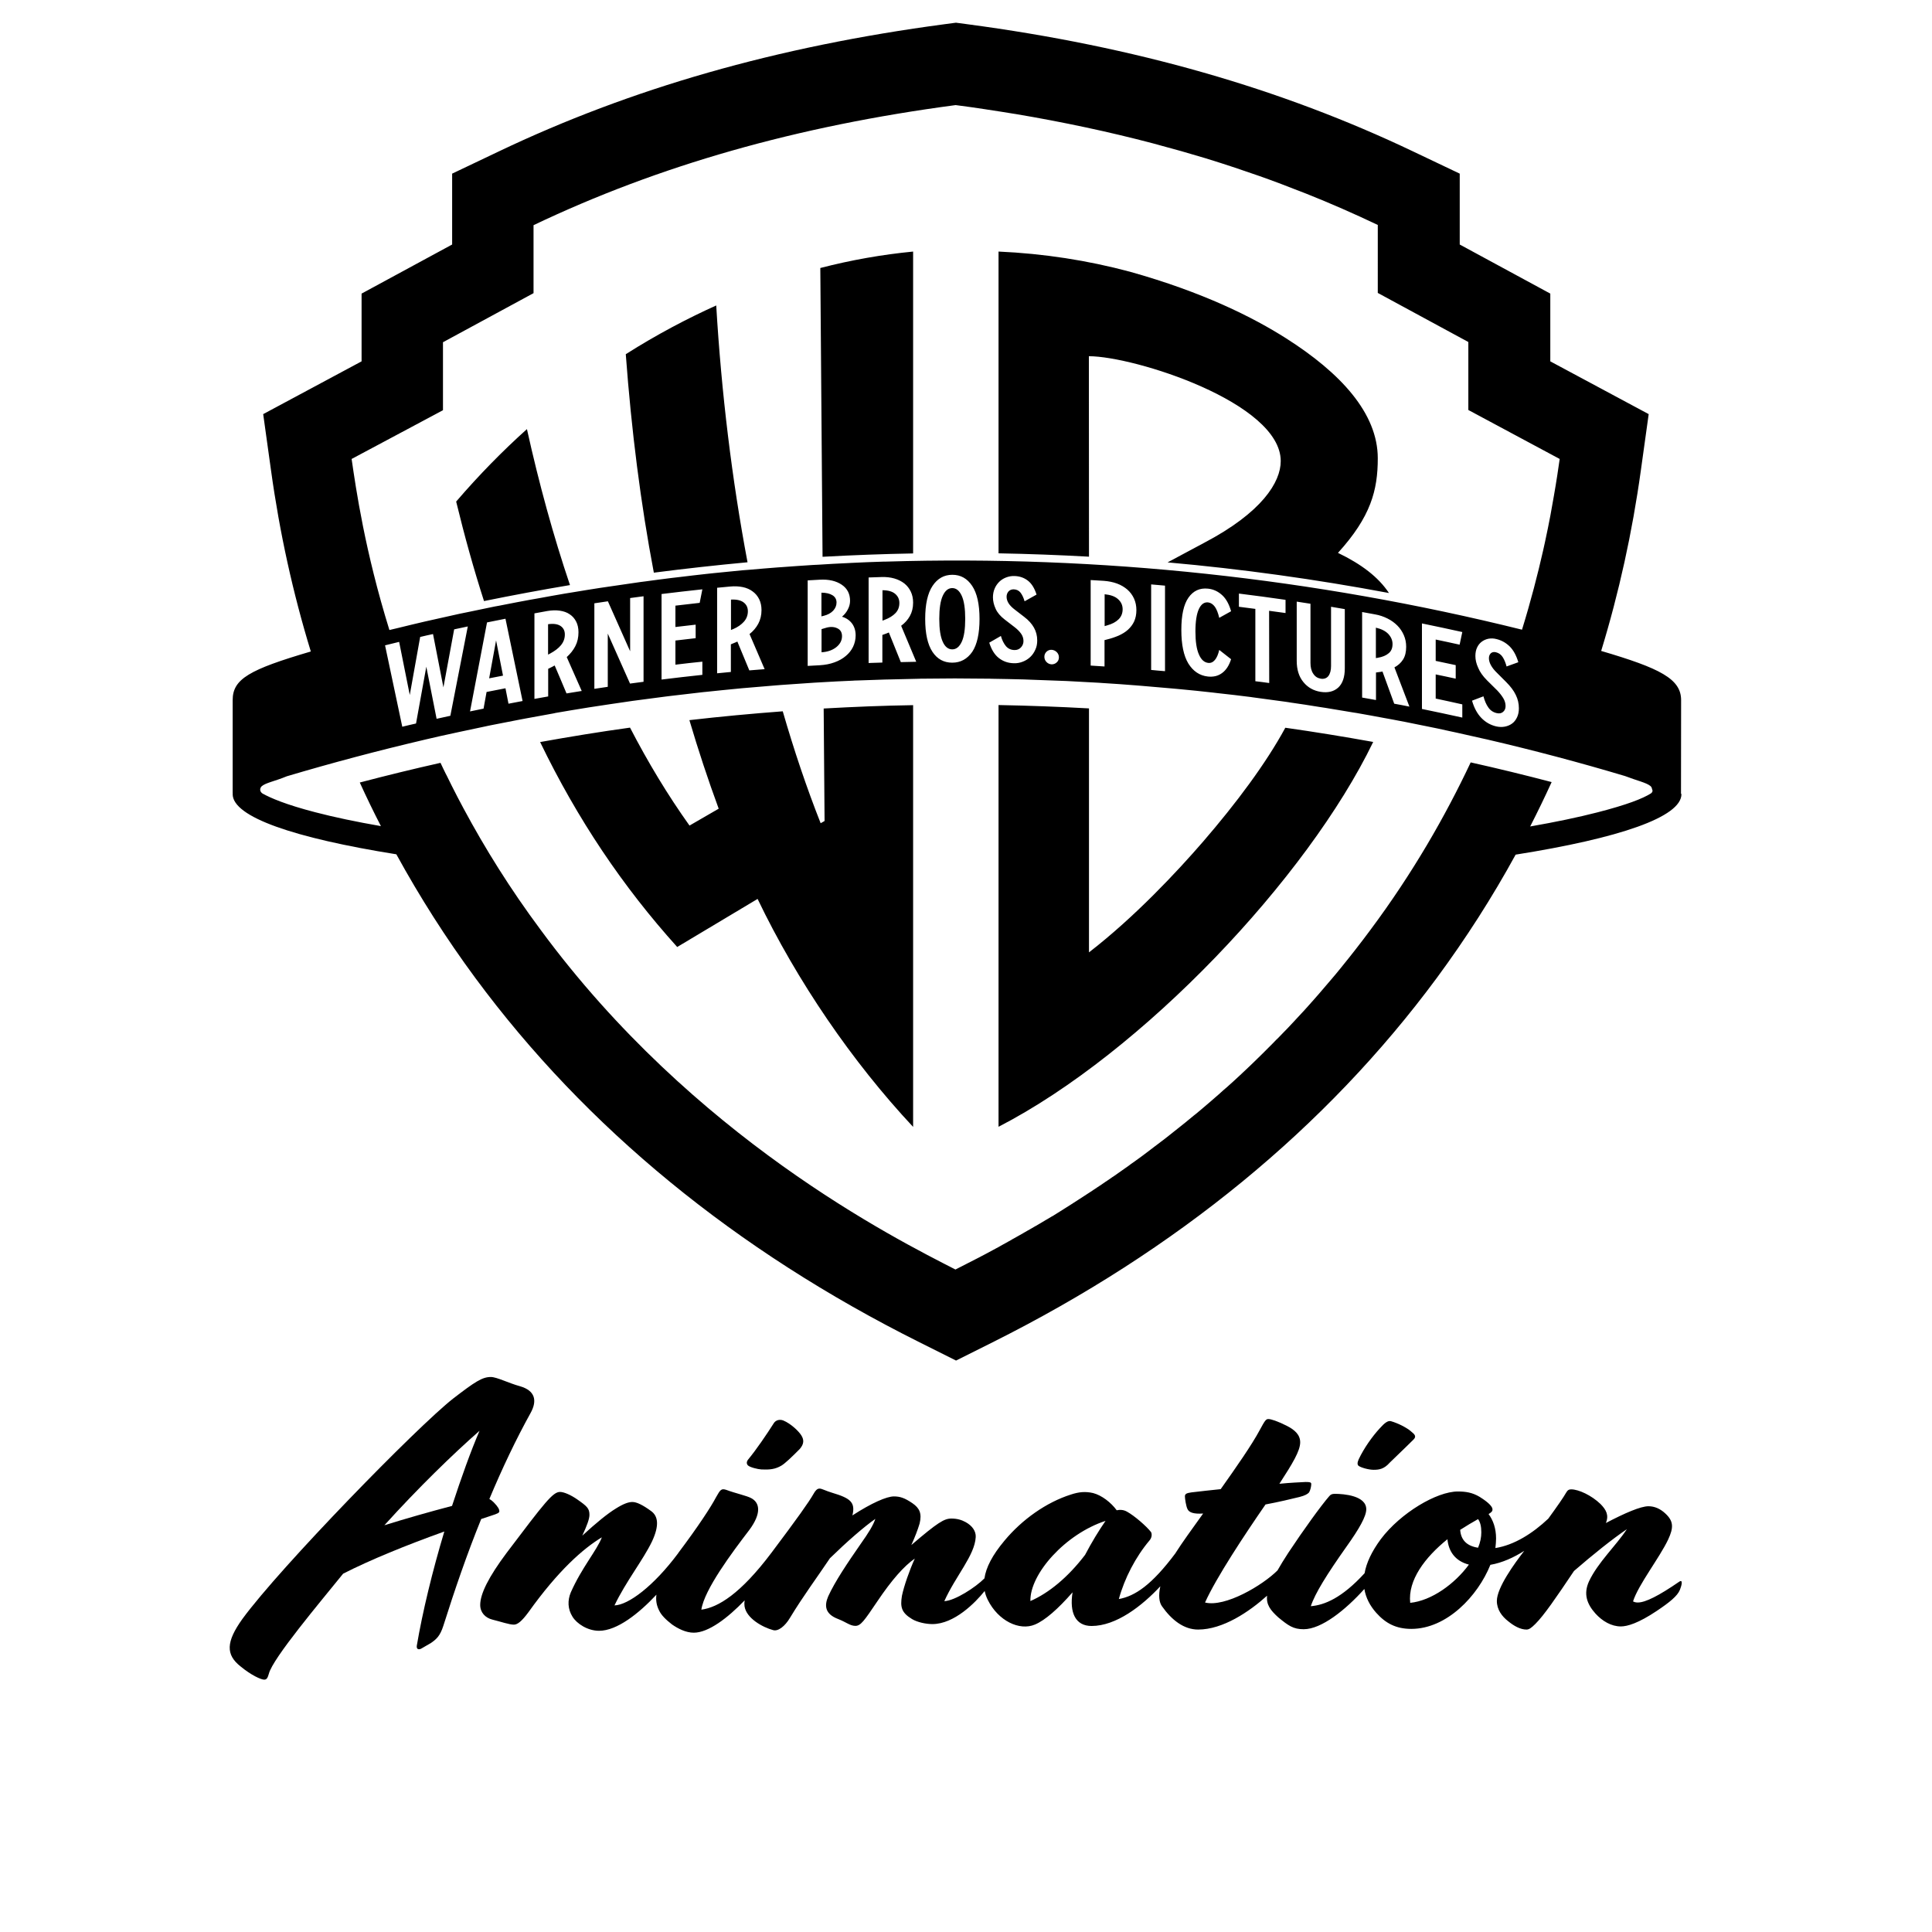 <?xml version="1.0" encoding="UTF-8"?>
<svg xmlns="http://www.w3.org/2000/svg" xmlns:xlink="http://www.w3.org/1999/xlink" version="1.1" id="LOGOs" x="0px" y="0px" viewBox="0 0 1728 1728" style="enable-background:new 0 0 1728 1728;" xml:space="preserve"> <style type="text/css"> .st0{fill:black;} .st1{fill:black;} </style> <g> <g> <path class="st0" d="M438.9,1355.8c7-2.2,7.7-2.9,7.7-4.2c0-1.6-1-3.8-5.1-8c-1.3-1.3-2.6-2.2-3.8-2.9 c11.5-27.5,24-53.7,36.8-76.8c6.4-11.5,3.8-20.2-9.3-24c-10.6-2.9-20.8-8.3-26.2-8.3c-7.7,0-14.1,4.2-33.6,19.2 c-32,25-154.7,150.8-188.6,197.2c-14.7,20.5-15,32-1.6,42.5c9.3,7.7,18.2,11.8,21.1,11.8c2.6,0,3.2-2.2,4.2-5.4 c3.5-13.8,46.2-64.4,66.4-89.4c24.6-12.5,56-25.3,90.5-37.7c-10.6,35.2-19.5,72-24.6,102c-0.6,3.8,2.2,3.8,4.2,2.6 c2.6-1.6,6.7-3.8,8.3-4.8c5.1-3.5,8.3-6.4,11.2-15.4c10.2-32.3,21.4-64.9,33.9-95.6L438.9,1355.8z M404.3,1346.9 c-20.5,5.4-40.9,11.2-60.5,17.3c30.4-33.6,61.4-63.7,85.1-84.5C420.9,1298.3,412.6,1321.6,404.3,1346.9"></path> <path class="st0" d="M1215.2,1311.1c2.2,1.6,9,3.5,13.4,3.5c4.8,0,9.3-0.6,14.4-6.4c3.8-3.8,13.1-12.5,21.4-20.8 c2.6-2.6,1-4.5-2.2-7c-3.5-3.2-11.5-7.4-18.2-9.3c-2.6-0.6-5.4,1.3-10.2,6.7c-6.4,7-13.8,17.3-18.6,27.5 C1213.9,1308.2,1213.9,1310.1,1215.2,1311.1"></path> <path class="st0" d="M690,1388.8c-27.7,36.8-47.7,48.9-62.7,50.9c2.6-17.9,27.5-51.2,42.9-71.3c10.9-14.7,9.6-24.3,1.6-28.5 c-4.2-2.2-13.8-4.2-22.4-7.4c-4.2-1.3-5.1-0.3-9,6.7c-4.5,8.6-16,26.2-33.6,49.6c-0.1,0.2-0.2,0.3-0.3,0.5 c-22,29.5-44.5,46.2-56.9,46.6c10.2-21.4,25.6-40.6,33.6-57.3c6.7-14.4,5.4-22.7-1-27.2c-7.4-5.4-12.8-8-16.6-8 c-3.5,0-8,1.6-14.7,5.8c-7.4,4.5-17.6,12.8-30.1,24.3c4.2-9,6.4-15,6.4-18.6c0-5.8-2.2-7.7-10.9-13.8c-5.4-3.8-11.8-6.7-15.4-6.7 c-6.4,0-13.4,9-47.7,54.4c-16.3,21.8-23.7,36.8-23.7,46.7c0,6.7,4.5,11.5,10.9,13.1c7.7,1.9,15,4.5,19.2,4.5 c3.2,0,7-2.9,13.1-11.2c26.5-37.1,48.9-56.9,65.6-66.9c-4.5,11.8-17.9,26.9-27.8,49.3c-2.9,7-2.9,14.7,1.6,21.8 c3.8,6.1,13.4,12.5,23.7,12.5c16.1,0,35.6-15.5,51.3-32.3c-0.7,5.2,0.2,9.8,2.4,14.1c1.9,4.2,6.1,8.3,11.5,12.5 c5.4,3.8,12.5,7.4,19.5,7.4c13.2,0,30.4-13.2,45.5-28.9c-0.3,1.9-0.3,3.6-0.1,5.2c1.6,10.9,16.3,18.9,25.6,21.4 c4.5,1.3,10.6-3.5,15-10.9c11.8-19.5,24-35.8,35.8-53.4c15.4-15,30.1-27.8,40.6-35.2c-1.9,5.8-6.1,12.5-13.1,22.4 c-11.8,17-23,33.6-29.1,47c-3.5,8.3-2.9,15.7,9,20.2c7.4,2.9,10.6,6.1,15.4,6.1c4.8,0,8-4.8,19.5-21.8 c13.1-19.5,24-31.7,33.6-38.4c-4.8,10.6-9.6,24.3-11.5,33.3c-1.6,9.9-0.6,15,9,20.8c4.8,2.9,12.5,4.5,18.2,4.5 c19.6,0,38.4-19.1,46.8-29.6c0.6,2.8,1.5,5.4,2.8,8c9.3,18.7,28.3,27.9,42.2,22c9-3.8,20.5-13.8,33.6-28.8 c-2.9,18.2,2.6,30.1,17,30.1c22,0,45-17.8,61.5-35.5c-1.8,8.2-1.1,14.3,1.5,17.9c8.6,12.2,19.5,20.8,32.3,20.8 c22.2,0,45.7-15.9,61.7-30.3c-0.9,7.9,2.9,13,10,19.4c9,7.4,13.4,10.6,22.7,10.6c16,0,37.5-17.3,54.3-36c1.3,7.9,5,15,10.6,21.3 c8.3,9.3,17.6,14.4,31.4,14.4c31.7,0,59.5-29.4,70.7-57.3c10.5-1.8,20.9-6.5,30.3-12.5c-8.9,11.5-24.5,33-24.5,44.8 c0,7.7,4.5,13.8,10.2,18.2c5.1,4.2,10.9,7.4,16.3,7.4c2.2,0,4.2-1.3,8-5.1c7.7-7.7,18.2-23,34.5-47.3 c16.6-14.4,34.2-28.5,47.3-37.4c-9.9,15-25.9,29.7-33.9,46.7c-5.1,11.2-1.9,20.2,5.8,28.8c6.1,6.7,14.1,11.5,22.7,11.5 c5.8,0,15.7-2.9,32-13.8c11.5-7.7,18.6-13.4,20.8-18.9c0.6-1.6,1.3-3.5,1.6-5.4c0.3-2.2-0.3-3.2-2.2-1.9 c-18.2,12.5-30.1,18.6-37.1,18.6c-1.6,0-2.9-0.3-4.2-1c4.8-15,23.7-39,31.4-55.3c5.1-10.9,4.8-16.6-2.6-23.4 c-4.5-4.2-9.6-6.4-15-6.4c-7,0-21.1,6.1-38.1,15c2.9-7,0.3-11.8-4.8-17c-8-7.7-19.5-13.1-26.2-13.1c-1.9,0-3.2,0.6-4.5,2.9 c-2.3,4.1-8,12.3-16,23.3c-14,13.2-30.4,23.6-47.3,26.3c0.3-2.9,0.6-5.8,0.6-8.6c0-9-2.6-16.3-6.7-21.8c3.2-1.9,3.5-2.9,3.5-4.2 c0-1.9-2.2-5.4-11.5-11.2c-6.4-3.8-12.2-4.8-19.5-4.8c-18.9,0-51.2,19.2-68.8,42.5c-8.3,11.2-13,21.4-14.6,30.6 c-20.3,22.2-35.9,28.5-48.1,29.5c3.8-11.5,14.4-28.5,32-53.4c11.2-15.7,17.6-26.9,17.6-33.3c0-12.2-20.1-13.8-28.1-13.8 c-2.6,0-3.8,0.6-5.1,2.2c-7,8-23,30.1-36.5,50.5c-3.9,6-7.1,11.2-9.7,15.8c-13.3,13.3-46.8,33.2-64.8,28.7 c9.9-22.1,35.5-60.8,54.1-87.7c11.8-2.2,22.7-4.8,30.4-6.7c5.1-1.3,7-2.6,8.3-3.8c1.6-2.2,2.2-6.1,2.2-7.7s-1-1.9-5.1-1.9 c-5.4,0.3-13.4,0.6-23.4,1.6c11.8-18.2,18.6-29.4,18.6-37.1c0-6.7-4.8-11.2-12.5-15s-13.4-5.8-16-5.8c-2.2,0-3.2,1.6-7.7,9.9 c-7,13.1-20.8,32.9-34.9,52.8c-9.3,1-18.2,1.9-26.2,2.9c-4.2,0.6-5.8,1.3-5.8,3.5s1,8.6,2.2,11.2c1.3,3.2,5.4,4.8,14.1,4.2 c-9.9,13.8-18.9,26.2-24.6,35.2v0.1c-21.4,28.7-36.4,38.6-50.8,41.2c5.1-18.6,15-37.7,27.5-52.5c2.2-2.6,2.2-5.8,1.3-7.4 c-4.2-5.4-15-14.7-21.4-18.2c-3.2-1.9-6.7-1.9-9.3-1.3c-5.1-7-13.4-13.4-21.1-15.4c-7-1.6-12.8-1-19.8,1.3 c-22.1,7-43.8,22.4-59.5,41.3c-10.9,13-16.5,24-17.9,33.7c-7.9,8-26.4,20-35.9,20.4c10.2-22.7,27.2-40.9,28.1-57.3 c0.3-5.4-3.2-10.2-9-13.4c-3.5-1.9-7.4-3.2-12.8-3.2c-6.4,0-12.2,3.5-35.8,23.7c3.2-7,5.8-13.8,7.4-19.2c2.2-9,0-13.8-6.4-18.2 c-7-4.8-11.2-6.1-16.6-6.1c-6.4,0-19.8,5.8-37.1,17c2.9-11.8-1.9-15.4-17.9-20.2c-6.4-1.9-9.3-3.8-11.5-3.8s-3.8,1.9-5.4,4.8 C723.5,1343.4,713.3,1357.8,690,1388.8 M970.5,1390.7c-15.4,20.2-32.6,34.2-48.9,41.3c-0.6-24.3,31.4-60.1,67.2-71.7 C983,1368.6,976.2,1379.8,970.5,1390.7 M1261.3,1433.6c-2.2-20.2,13.1-40.6,33.3-56.9c1,10.6,6.7,19.5,19.2,22.7 C1301.2,1416.6,1280.4,1431.7,1261.3,1433.6 M1322,1384.3c-10.6-1.6-15.4-7.4-16-16c5.4-3.5,10.9-6.7,16-9.6 c1.9,2.6,2.9,6.4,2.9,11.8C1324.9,1375,1324,1379.5,1322,1384.3"></path> <path class="st0" d="M716.7,1283.8c-2.1-3.5-9.3-10.5-16.1-13.3c-3.3-1.3-6.8-0.3-8.5,2.4c-6.2,9.8-15.9,24-22.7,32.2 c-1.9,2.2-1.8,4.2-0.4,5.6c1.8,1.7,8.7,3.4,12.1,3.6c7.2,0.3,12.2-0.1,17.9-3.5c3-1.8,8.8-7.2,16.3-14.8 C719.1,1291.6,719.3,1287.9,716.7,1283.8"></path> </g> <g> <path class="st1" d="M1503.5,709.6C1503.6,709.6,1503.6,709.6,1503.5,709.6l0.1-83.4c0-19-18.8-28.5-71.5-44 c15.9-52,27.8-105.9,35.5-161.5l7-50.3l-88-47.2v-60.6l-81-43.9v-63.4l-41.6-19.8c-118.1-56.3-248.6-93.9-399.2-113.9l-9.8-1.3 l-9.8,1.3C694.6,41.6,564,79.2,446,135.5l-41.6,19.8v63.4l-81,43.9v60.6l-88,47.2l7,50.3c7.7,55.8,19.6,109.8,35.6,162 c-55.1,16.2-69.9,24.6-69.9,43.5c0,27.8,0,55.6,0,83.4c0,0,0,0,0.1,0c0,0.2-0.1,0.5-0.1,0.7c0,20.4,54.9,39.2,146.4,53.8 c21,38.3,44.5,75.2,70.7,110.7c99,134,232.7,243.6,397.3,325.8l32.6,16.3l32.6-16.3c164.6-82.3,298.3-191.9,397.3-325.8 c26.1-35.4,49.7-72.2,70.6-110.4c92.7-14.7,148.3-33.6,148.3-54.1C1503.6,710.1,1503.5,709.9,1503.5,709.6 M396.2,366.9v-60.8 l81-43.9v-60.8C589.2,148,712.7,112.8,854.7,94l0,0c0.3,0,0.6,0.1,0.8,0.1c8.6,1.1,17.1,2.3,25.6,3.6c0.8,0.1,1.7,0.3,2.5,0.4 c7.9,1.2,15.7,2.4,23.5,3.7c0.3,0,0.5,0.1,0.8,0.1c42.7,7.2,83.7,15.9,123.2,26.3c2.3,0.6,4.6,1.3,6.9,1.9 c5.6,1.5,11.2,3,16.8,4.6c0.6,0.2,1.2,0.4,1.8,0.5c7.2,2.1,14.4,4.2,21.5,6.3c1.7,0.5,3.4,1.1,5.1,1.6c6,1.9,11.9,3.7,17.8,5.7 c1.9,0.6,3.8,1.3,5.7,1.9c13.2,4.4,26.4,9,39.3,13.9c3.7,1.4,7.4,2.9,11.1,4.3c3.6,1.4,7.3,2.8,10.9,4.2 c21.9,8.7,43.3,18.1,64.3,28.1V262l81,43.9v60.8l81.7,43.8c-1.2,8.4-2.8,19.5-5.2,33.1c-0.9,5.4-2,11.2-3.1,17.4 c-1.4,7.4-3,15.2-4.8,23.6c-0.5,2.5-1.1,5.1-1.7,7.7c-4.8,21.2-10.9,45-18.9,70.9c-186.5-46.3-377.8-66.7-568.5-60.9 c-0.6,0-1.2,0-1.8,0c-10.1,0.3-20.2,0.7-30.2,1.2c-0.5,0-1.1,0-1.6,0.1c-9.2,0.4-18.3,0.9-27.5,1.5c-1.4,0.1-2.9,0.1-4.3,0.2 c-9.1,0.6-18.3,1.2-27.4,1.9c-1.5,0.1-2.9,0.2-4.4,0.3c-8.4,0.6-16.9,1.4-25.3,2.1c-2.2,0.2-4.3,0.3-6.5,0.5 c-8.4,0.8-16.8,1.6-25.2,2.5c-2.2,0.2-4.4,0.4-6.6,0.7c-7.7,0.8-15.5,1.8-23.2,2.7c-2.9,0.3-5.7,0.6-8.6,1c-7.6,0.9-15.2,2-22.9,3 c-2.9,0.4-5.9,0.7-8.8,1.2c-7.1,1-14.2,2.1-21.3,3.1c-3.4,0.5-6.9,1-10.3,1.5c-8.1,1.2-16.1,2.6-24.2,3.9 c-2.5,0.4-4.9,0.8-7.4,1.2c-7.8,1.3-15.7,2.8-23.5,4.2c-2.7,0.5-5.3,0.9-8,1.4c-7.7,1.4-15.3,2.9-23,4.4c-2.8,0.6-5.7,1.1-8.5,1.6 c-7.2,1.5-14.4,3-21.6,4.5c-3.3,0.7-6.5,1.3-9.8,2c-7.9,1.7-15.8,3.5-23.7,5.3c-2.5,0.6-5.1,1.1-7.6,1.7 c-7.8,1.8-15.5,3.7-23.3,5.6c-2.7,0.7-5.4,1.3-8,1.9c-21.9-70.5-29.9-126.2-33.8-153L396.2,366.9z M1476.5,709.7 c-7.4,4.6-21,10-47.8,16.9c-17.1,4.4-37.2,8.6-60.1,12.6c6.7-13.1,13.1-26.3,19.2-39.7c-24-6.3-48.2-12.2-72.4-17.6 c-22.7,48.2-51.9,99.1-89.6,149.7c-4.3,5.8-8.6,11.5-13,17.1c-0.5,0.6-0.9,1.2-1.4,1.8c-1.7,2.2-3.4,4.4-5.2,6.6 c-0.6,0.7-1.1,1.4-1.7,2.1c-1.6,2.1-3.3,4.1-4.9,6.1c-3.3,4.1-6.6,8.1-10,12c-3.4,4-6.7,7.9-10.1,11.8c-0.7,0.8-1.5,1.7-2.2,2.5 c-1.5,1.7-3,3.5-4.6,5.2c-0.5,0.5-0.9,1-1.4,1.6c-1.8,2-3.6,4-5.4,6c-0.5,0.5-1,1.1-1.5,1.6c-1.8,2-3.6,3.9-5.4,5.8 c-0.3,0.3-0.6,0.6-0.8,0.9c-2,2.1-4,4.3-6,6.4c-1.2,1.2-2.4,2.5-3.6,3.7c-1.1,1.1-2.2,2.3-3.3,3.4c-1.2,1.3-2.4,2.5-3.7,3.7 c-1.1,1.1-2.2,2.2-3.2,3.3c-1.2,1.2-2.3,2.3-3.5,3.5c-1.1,1.1-2.3,2.3-3.4,3.4c-0.8,0.8-1.6,1.6-2.4,2.4c-1.5,1.5-3,3-4.5,4.4 c-0.2,0.2-0.3,0.3-0.5,0.5c-2.1,2.1-4.3,4.1-6.4,6.2c-0.5,0.5-1.1,1-1.6,1.5c-1.8,1.7-3.6,3.4-5.3,5c-0.1,0.1-0.2,0.2-0.3,0.3 c-2.2,2-4.4,4.1-6.6,6.1c-0.4,0.4-0.8,0.7-1.2,1.1c-1.9,1.7-3.8,3.4-5.7,5.1c-0.9,0.8-1.8,1.6-2.8,2.4c-1.4,1.2-2.8,2.5-4.1,3.7 c-1,0.9-2,1.7-3,2.6c-1.3,1.1-2.6,2.3-3.9,3.4c-0.7,0.6-1.4,1.2-2.1,1.8c-1.6,1.4-3.2,2.7-4.7,4c-0.7,0.6-1.4,1.2-2.1,1.8 c-1.6,1.3-3.2,2.7-4.8,4c-0.6,0.5-1.2,1-1.8,1.4c-1.7,1.4-3.4,2.8-5.1,4.2c-0.8,0.6-1.5,1.2-2.3,1.9c-1.5,1.2-3,2.4-4.5,3.6 c-0.8,0.6-1.6,1.3-2.4,1.9c-1.5,1.2-2.9,2.3-4.4,3.5c-1.3,1-2.6,2.1-3.9,3.1c-0.9,0.7-1.9,1.5-2.8,2.2c-1.2,1-2.5,1.9-3.7,2.8 c-1,0.8-2,1.6-3,2.3c-0.9,0.7-1.9,1.4-2.8,2.1c-1.3,1-2.6,1.9-3.8,2.9c-0.7,0.5-1.4,1-2.1,1.6c-1.5,1.1-3,2.3-4.5,3.4 c-0.6,0.5-1.2,0.9-1.9,1.4c-1.6,1.1-3.1,2.3-4.7,3.4c-1,0.8-2.1,1.5-3.1,2.2c-1.1,0.8-2.3,1.6-3.4,2.5c-0.9,0.7-1.8,1.3-2.7,1.9 c-1.2,0.9-2.5,1.8-3.7,2.6c-0.9,0.6-1.8,1.2-2.7,1.9c-1.2,0.9-2.5,1.7-3.7,2.6c-0.5,0.3-0.9,0.6-1.4,0.9c-1.6,1.1-3.3,2.3-4.9,3.4 c-0.5,0.3-0.9,0.6-1.4,0.9c-1.6,1.1-3.2,2.2-4.8,3.3c-0.8,0.5-1.5,1-2.3,1.5c-1.3,0.9-2.6,1.7-3.9,2.6c-0.9,0.6-1.8,1.2-2.7,1.8 c-1.1,0.7-2.3,1.5-3.4,2.2c-0.8,0.5-1.5,1-2.3,1.5c-1.2,0.8-2.5,1.6-3.7,2.4c-0.5,0.3-0.9,0.6-1.4,0.9c-1.5,1-3,1.9-4.5,2.9 c-0.7,0.4-1.3,0.8-2,1.3c-1.3,0.8-2.5,1.6-3.8,2.4c-1,0.6-2,1.3-3,1.9c-0.9,0.6-1.8,1.1-2.7,1.7c-0.8,0.5-1.6,1-2.4,1.5 c-1.1,0.7-2.1,1.3-3.2,2c-0.6,0.4-1.2,0.8-1.9,1.1c-1.2,0.7-2.5,1.5-3.7,2.2c-0.5,0.3-0.9,0.6-1.4,0.8c-1.3,0.8-2.7,1.6-4,2.4 c-0.7,0.4-1.5,0.9-2.2,1.3c-1,0.6-2.1,1.2-3.1,1.8c-0.5,0.3-1,0.6-1.6,0.9c-1.2,0.7-2.4,1.4-3.6,2.1c-0.6,0.3-1.2,0.7-1.8,1 c-1.1,0.6-2.2,1.3-3.3,1.9c-0.4,0.2-0.8,0.5-1.2,0.7c-1.3,0.7-2.5,1.4-3.7,2.1c-0.3,0.2-0.6,0.3-0.9,0.5c-1.3,0.7-2.6,1.5-3.9,2.2 c-0.6,0.3-1.2,0.6-1.7,1c-1,0.5-2,1.1-2.9,1.6c-0.7,0.4-1.4,0.8-2.1,1.2c-0.8,0.4-1.6,0.9-2.4,1.3c-0.8,0.4-1.5,0.8-2.3,1.3 c-0.7,0.4-1.4,0.8-2.1,1.2c-0.6,0.3-1.1,0.6-1.7,0.9c-0.9,0.5-1.8,1-2.6,1.4c-2.3,1.2-4.6,2.4-6.7,3.6c-0.4,0.2-0.9,0.5-1.3,0.7 c-1,0.5-1.9,1-2.9,1.5c-0.3,0.2-0.6,0.3-0.9,0.5c-1.1,0.6-2.2,1.1-3.3,1.7c-0.1,0.1-0.3,0.1-0.4,0.2c-3.1,1.6-6,3.1-8.8,4.5 c-3.4,1.8-6.6,3.4-9.4,4.8c-0.1,0.1-0.2,0.1-0.3,0.2c-54.3-27.8-234.2-117.9-371.1-303.9c-27.1-36.4-49.8-72.9-68.9-108.5l0,0 c-1.8-3.4-3.6-6.8-5.4-10.2c0-0.1-0.1-0.1-0.1-0.2c-1.7-3.2-3.3-6.4-4.9-9.6c-0.1-0.3-0.3-0.5-0.4-0.8c-1.5-2.9-2.9-5.8-4.3-8.7 c-0.3-0.5-0.5-1-0.8-1.5c-1.6-3.3-3.2-6.5-4.7-9.8c-24.1,5.4-48.2,11.3-72.2,17.6c6,13.2,12.3,26.2,18.9,39 c-22.3-3.9-41.9-8-58.7-12.4c-26.3-6.8-40.1-12.8-47.1-16.7c-0.9-0.5-1.9-1.7-2.1-2.7c-0.3-1.4,0.2-2.8,1.2-3.8 c3.6-3.2,11.5-4.4,22.6-9c40.4-12,81.1-22.8,122-32.4l0,0c0.8-0.2,1.7-0.4,2.5-0.6c8.5-2,16.9-3.9,25.4-5.7c1.5-0.3,3.1-0.7,4.6-1 c7.7-1.7,15.4-3.3,23.1-4.9c1.1-0.2,2.1-0.5,3.2-0.7h0.1c0.5-0.1,1-0.2,1.4-0.3c8.5-1.7,17.1-3.4,25.6-5c1.9-0.4,3.9-0.7,5.8-1.1 c8.2-1.5,16.5-3,24.7-4.5c0.5-0.1,1-0.2,1.4-0.3l0,0c0.1,0,0.2,0,0.3-0.1c10-1.7,20-3.4,30.1-5c1.5-0.2,3.1-0.5,4.6-0.7 c9.6-1.5,19.3-2.9,28.9-4.3c1.8-0.3,3.6-0.5,5.4-0.8c9.6-1.3,19.3-2.6,28.9-3.8c1.6-0.2,3.2-0.4,4.8-0.6c10-1.2,20-2.4,30-3.5 c0.7-0.1,1.5-0.1,2.2-0.2c9.9-1.1,19.8-2,29.7-3c1.1-0.1,2.1-0.2,3.2-0.3c9.9-0.9,19.8-1.7,29.7-2.5c1.7-0.1,3.4-0.3,5.1-0.4 c9.7-0.7,19.4-1.4,29-2c1.8-0.1,3.6-0.2,5.3-0.3c9.8-0.6,19.6-1.1,29.4-1.5c0.5,0,0.9,0,1.4-0.1c0.1,0,0.1,0,0.2,0 c1.1,0,2.2-0.1,3.3-0.1c7.8-0.3,15.5-0.6,23.3-0.8c1.5,0,3.1-0.1,4.7-0.1c8.6-0.2,17.3-0.4,25.9-0.6c0.8,0,1.6,0,2.4-0.1 c0.1,0,0.3,0,0.4,0c1.1,0,2.2,0,3.3,0c8.5-0.1,16.9-0.2,25.4-0.2c0.4,0,0.9,0,1.3,0c8.8,0,17.5,0.1,26.3,0.2c1.1,0,2.2,0,3.2,0 c0.1,0,0.2,0,0.3,0c0.8,0,1.7,0,2.5,0.1c9.7,0.1,19.4,0.4,29,0.6c1.7,0,3.4,0.1,5.1,0.2c9.9,0.3,19.9,0.7,29.8,1.1 c1,0,1.9,0.1,2.9,0.1c9.9,0.5,19.7,1,29.6,1.6c0.9,0.1,1.8,0.1,2.7,0.2c9.9,0.6,19.9,1.3,29.8,2.1c1.7,0.1,3.3,0.3,5,0.4 c9.7,0.8,19.3,1.6,29,2.5c1.8,0.2,3.6,0.3,5.4,0.5c9.7,0.9,19.5,1.9,29.2,3c1.4,0.2,2.8,0.3,4.2,0.5c10.2,1.1,20.4,2.3,30.6,3.6 c0.2,0,0.3,0,0.5,0.1c10.1,1.3,20.2,2.7,30.3,4.1c0.9,0.1,1.8,0.2,2.7,0.4c0.2,0,0.3,0.1,0.5,0.1c0.4,0.1,0.9,0.1,1.3,0.2 c8.5,1.2,17,2.5,25.5,3.9c2,0.3,3.9,0.6,5.9,0.9c8.2,1.3,16.5,2.7,24.7,4.1c0.4,0.1,0.9,0.1,1.3,0.2c0.2,0,0.4,0.1,0.7,0.1h0.1 c8.7,1.5,17.3,3.1,25.9,4.7c2,0.4,4.1,0.8,6.1,1.1c8.5,1.6,16.9,3.2,25.4,5c0.3,0.1,0.7,0.1,1,0.2c0.2,0,0.4,0.1,0.5,0.1 c1,0.2,2,0.4,3,0.6c7.6,1.5,15.2,3.1,22.7,4.8c1.9,0.4,3.7,0.8,5.6,1.2c8.3,1.8,16.6,3.7,24.9,5.6c0.8,0.2,1.6,0.3,2.3,0.5l0,0 l0,0c41.3,9.6,82.5,20.5,123.3,32.7c10.7,4.1,19,5.9,22.6,8.8c0.9,0.7,1.5,1.7,1.6,2.9C1478.6,707.6,1477.7,708.9,1476.5,709.7 M432.9,537.6c-9.1-28.3-17.4-58-24.9-89c20.7-24.1,41.9-45.6,63.3-64.8c10.9,49.2,23.7,95.7,38.5,139.5 C484.1,527.6,458.5,532.4,432.9,537.6 M735.7,498l-2-258.3c27.9-7.2,55.3-12,83-14.7v270C789.7,495.5,762.7,496.5,735.7,498 M584.8,512.2c-11.8-62-20-126.7-25.1-195.4c27.9-17.7,55.2-32,80.9-43.6c4.6,77.8,14,155.5,28,229.7 C640.6,505.5,612.7,508.6,584.8,512.2 M974,497.9c-26.9-1.5-53.9-2.5-80.9-3V225c40.4,1.8,79.7,7.9,117.4,18 c65.5,18.3,110.4,40.9,139.8,59.6c48.6,30.9,82,66.9,82,107.3c0,28.6-6.2,52.2-35.6,84.6c21,10.1,36.2,21.7,45.6,35.9 c-65.6-12.3-131.7-21.5-198-27.4l32.7-17.5c51.8-27.2,68.5-54.3,68.5-73.1c0-52.3-131.1-93.8-171.6-93.8L974,497.9L974,497.9z M736.7,633.7c26.7-1.5,53.3-2.6,80-3v377.2c-54.3-58-103.9-130.5-139.1-203.9l-71.9,43c-48.6-53.9-89.2-114.2-122.6-183.3 c26.7-4.8,53.5-9.2,80.4-12.9c16,30.9,33.6,60.1,53.2,87.6l26.1-15.1c-9.6-26.1-18.3-52.5-26.2-79.2c27.8-3.2,55.7-5.8,83.5-7.9 c10.1,34.9,21.4,68.5,33.9,100.1l3.5-2L736.7,633.7z M1149.6,650.9c26.2,3.7,52.4,8,78.6,12.7 c-58.7,121.5-206.4,277.9-335.1,344.2V630.6c27,0.5,53.9,1.5,80.9,3v218.2c41-31.7,79-72.4,102.1-99.1 C1105.8,718.3,1132.3,682.8,1149.6,650.9 M359.8,650c-5.1-24.3-10.3-48.5-15.4-72.8c4.2-1,8.4-2.1,12.6-3.1 c3.2,15.8,6.3,31.6,9.5,47.5c3.1-17.3,6.2-34.6,9.3-51.9c3.8-0.9,7.6-1.8,11.5-2.6c3.1,15.9,6.2,31.8,9.3,47.7 c3.2-17.3,6.4-34.6,9.6-51.9c4.1-0.9,8.2-1.8,12.2-2.6c-5.2,26.6-10.4,53.2-15.6,79.9c-4.1,0.9-8.2,1.8-12.3,2.7 c-3.1-15.5-6.1-31.1-9.2-46.6c-3.1,16.9-6.1,33.8-9.2,50.8C368,648,363.9,649,359.8,650 M435.6,556.7c5.5-1.1,11-2.2,16.5-3.3 c5.1,24.5,10.2,49.1,15.3,73.6c-4.2,0.8-8.4,1.6-12.6,2.4c-0.9-4.6-1.8-9.2-2.7-13.8c-5.6,1.1-11.3,2.2-16.9,3.3 c-0.9,5-1.8,9.9-2.7,14.9c-4,0.8-8.1,1.7-12.1,2.5C425.4,609.8,430.5,583.2,435.6,556.7 M437.5,606.7c4.1-0.8,8.2-1.6,12.4-2.4 c-2.1-10.5-4.1-21-6.2-31.5C441.6,584.1,439.5,595.4,437.5,606.7 M490.3,622.9c-4.1,0.7-8.2,1.4-12.3,2.2v-76.5 c3.8-0.7,7.7-1.4,11.5-2.1c4.1-0.7,7.8-0.8,11.2-0.3c3.4,0.5,6.4,1.5,8.8,3.2c2.5,1.6,4.4,3.8,5.8,6.5c1.4,2.7,2.1,5.9,2.1,9.6 c0,4.6-0.9,8.7-2.8,12.4c-1.9,3.7-4.5,6.9-7.7,9.8c4.5,10.1,8.9,20.2,13.4,30.3c-4.5,0.7-9.1,1.5-13.6,2.2 c-3.5-8.3-7-16.7-10.6-25c-0.7,0.4-1.5,0.8-2.2,1.2s-1.5,0.7-2.2,1.1c-0.5,0.2-0.9,0.5-1.4,0.7L490.3,622.9L490.3,622.9z M505.2,567.5c0-3.4-1.3-5.9-3.8-7.6c-2.5-1.7-6.2-2.3-11.2-1.6v27.2c0.6-0.3,1.2-0.7,1.9-1c4.1-2.2,7.4-4.7,9.6-7.4 C504.1,574.2,505.2,571,505.2,567.5 M531.6,616.1v-76.5c4-0.6,8.1-1.2,12.1-1.8c6.6,14.9,13.3,29.8,19.9,44.7v-47.6 c4-0.6,8-1.1,12-1.6v76.5c-4,0.5-8.1,1.1-12.1,1.6c-6.6-14.9-13.3-29.8-19.9-44.7v47.6C539.6,614.9,535.6,615.5,531.6,616.1 M591.7,607.8v-76.5c12.2-1.5,24.3-2.9,36.5-4.2c-0.8,4-1.6,8-2.4,12.1c-7.2,0.8-14.5,1.6-21.7,2.5v19.1c6-0.7,12.1-1.4,18.1-2.1 v12.1c-6,0.7-12.1,1.4-18.1,2.1v21.6c8-1,16.1-1.9,24.1-2.7v11.8C616,604.9,603.8,606.3,591.7,607.8 M653.8,601 c-4.1,0.4-8.3,0.8-12.4,1.2c0-25.5,0-51,0-76.5c3.9-0.4,7.8-0.8,11.6-1.1c4.1-0.4,7.9-0.2,11.3,0.5s6.4,2,8.9,3.9 c2.5,1.8,4.4,4.1,5.8,6.9c1.4,2.8,2.1,6.1,2.1,9.8c0,4.6-1,8.6-2.9,12.2c-1.9,3.5-4.5,6.6-7.8,9.2c4.5,10.4,9,20.9,13.5,31.4 c-4.6,0.4-9.2,0.7-13.7,1.1c-3.6-8.6-7.1-17.2-10.7-25.8c-0.7,0.4-1.5,0.7-2.2,1s-1.5,0.6-2.2,0.9c-0.5,0.2-1,0.4-1.4,0.6V601 H653.8z M668.9,546.7c0-3.4-1.3-6-3.8-7.9s-6.3-2.8-11.3-2.5v27.2c0.6-0.3,1.2-0.6,1.9-0.8c4.2-1.8,7.4-4.1,9.7-6.7 C667.7,553.4,668.9,550.3,668.9,546.7 M765.3,568.3c0,3.6-0.8,7-2.3,10.2c-1.5,3.1-3.7,5.9-6.5,8.2c-2.8,2.4-6.2,4.3-10.1,5.7 c-4,1.5-8.4,2.3-13.2,2.6c-3.6,0.2-7.2,0.4-10.8,0.6v-76.5c3.5-0.2,7-0.4,10.6-0.6c8.3-0.5,14.9,1.1,19.9,4.5s7.4,8.2,7.4,14.4 c0,2.5-0.6,5-1.9,7.5c-1.2,2.5-3,4.7-5.3,6.7c3.8,1.1,6.8,3.2,9,6.1C764.2,560.6,765.3,564.1,765.3,568.3 M748.2,538.9 c0-2.8-1.2-5-3.6-6.5c-2.4-1.5-5.7-2.3-9.9-2.3v21.2c0.7-0.2,1.3-0.4,2-0.5c3.7-0.9,6.5-2.5,8.5-4.6 C747.2,544,748.2,541.6,748.2,538.9 M738.5,561.6c-1.2,0.4-2.5,0.7-3.7,1.1v20.7c5.3-0.3,9.6-1.8,13.1-4.5c3.4-2.7,5.2-6,5.2-9.9 c0-3.4-1.4-5.8-4.3-7.1C745.8,560.5,742.4,560.4,738.5,561.6 M789.3,592.6c-4.1,0.1-8.3,0.3-12.4,0.4v-76.5 c3.9-0.1,7.8-0.3,11.7-0.4c4.1-0.1,7.9,0.3,11.3,1.3c3.5,1,6.4,2.5,8.9,4.4c2.5,2,4.4,4.4,5.8,7.3c1.4,2.9,2.1,6.2,2.1,9.9 c0,4.6-1,8.6-2.9,12s-4.5,6.3-7.8,8.7c4.5,10.7,9,21.5,13.5,32.2c-4.6,0.1-9.2,0.2-13.8,0.3c-3.6-8.9-7.1-17.7-10.7-26.5 c-0.7,0.3-1.5,0.6-2.2,0.9c-0.7,0.3-1.5,0.5-2.2,0.8c-0.5,0.2-1,0.3-1.4,0.5v24.7H789.3z M804.4,539.3c0-3.4-1.3-6.1-3.8-8.2 c-2.5-2.1-6.3-3.2-11.3-3.2v27.2c0.6-0.2,1.3-0.5,1.9-0.7c4.2-1.6,7.4-3.6,9.7-6C803.3,545.9,804.4,542.9,804.4,539.3 M851.7,592.7c-7.5,0-13.4-3.2-17.7-9.7s-6.5-16.3-6.5-29.4c0-13.1,2.2-23,6.6-29.6c4.4-6.6,10.3-9.9,17.7-9.9s13.3,3.3,17.7,9.9 c4.4,6.6,6.6,16.5,6.6,29.6s-2.2,22.9-6.5,29.4C865.1,589.4,859.2,592.7,851.7,592.7 M851.7,580.8c3.6,0,6.4-2.3,8.5-6.8 s3.1-11.4,3.1-20.5s-1-16-3.1-20.6s-4.9-6.9-8.5-6.9s-6.4,2.3-8.5,6.9c-2.1,4.6-3.1,11.5-3.1,20.6s1,15.9,3.1,20.5 C845.2,578.5,848.1,580.8,851.7,580.8 M888.1,534.3c0-2.8,0.5-5.5,1.5-7.8c1-2.4,2.4-4.4,4.1-6.1c1.7-1.7,3.8-3,6.1-3.9 c2.4-0.9,4.8-1.4,7.5-1.3c4.6,0.1,8.6,1.5,12,4.1s6,6.8,7.8,12.5c-3.6,2-7.1,4-10.7,6c-0.9-3.2-2.1-5.7-3.6-7.7 c-1.5-1.9-3.5-2.9-6.1-3c-2,0-3.5,0.6-4.7,1.9c-1.1,1.3-1.7,2.9-1.7,4.7c0,2,0.6,4,1.8,5.9s3.1,3.8,5.6,5.7 c2.8,2.1,5.5,4.2,8.3,6.4c4,3,6.9,6.3,8.8,9.7c1.9,3.4,2.9,7.2,2.9,11.4c0,3-0.5,5.8-1.7,8.3c-1.1,2.5-2.6,4.7-4.5,6.5 s-4.1,3.2-6.7,4.2c-2.5,1-5.2,1.5-8,1.4c-5.2-0.1-9.7-1.7-13.5-4.7s-6.6-7.6-8.5-13.7c3.5-2,6.9-4,10.4-6c1.1,3.8,2.6,6.8,4.5,9.1 c1.9,2.2,4.4,3.4,7.5,3.5c2.4,0.1,4.4-0.7,5.9-2.3s2.3-3.5,2.3-5.7c0-2.4-0.7-4.6-2.1-6.6c-1.4-2-3.3-3.9-5.6-5.7 c-3-2.3-6.1-4.7-9.1-7c-3.9-3-6.6-6.2-8.1-9.6C888.9,541,888.1,537.6,888.1,534.3 M940.6,594.2c-1.8-0.1-3.4-0.8-4.6-2.1 c-1.3-1.3-1.9-2.9-1.9-4.7c0-1.7,0.6-3.2,1.9-4.5c1.3-1.2,2.8-1.8,4.6-1.7c1.7,0.1,3.3,0.8,4.6,2.1s1.9,2.9,1.9,4.6 c0,1.8-0.6,3.3-1.9,4.5C943.8,593.7,942.3,594.2,940.6,594.2 M987.9,596.1c-4.1-0.3-8.3-0.5-12.4-0.8v-76.5 c3.9,0.2,7.8,0.5,11.7,0.7c4.2,0.3,8.2,1.1,11.8,2.4c3.6,1.3,6.7,3.2,9.3,5.4c2.6,2.3,4.6,5,6,8.1s2.1,6.5,2.1,10.3 c0,3.9-0.7,7.2-2,10.1c-1.3,2.8-3.2,5.3-5.5,7.4c-2.3,2.1-5.1,3.8-8.4,5.3c-3.3,1.4-6.8,2.6-10.6,3.5c-0.7,0.2-1.3,0.4-2,0.5 L987.9,596.1L987.9,596.1z M1004.1,544.9c0-3.6-1.4-6.6-4.1-9c-2.7-2.5-6.8-3.9-12-4.4V560c0.8-0.2,1.6-0.5,2.4-0.7 c4.3-1.2,7.7-3,10.1-5.4C1002.9,551.5,1004.1,548.5,1004.1,544.9 M1029.6,599.2c0-25.5,0-51,0-76.5c4.1,0.4,8.3,0.7,12.4,1.1v76.5 C1037.8,600,1033.7,599.6,1029.6,599.2 M1056.6,563.4c0-13.1,2.1-22.8,6.4-28.9c4.3-6.1,10.1-8.8,17.5-8c4.8,0.5,9,2.5,12.6,5.8 s6.2,8.1,8,14.4c-3.5,1.9-7.1,3.9-10.6,5.9c-1-4.3-2.3-7.6-3.9-9.9c-1.7-2.3-3.7-3.6-6-3.9c-3.5-0.4-6.3,1.6-8.3,5.9 c-2,4.3-3.1,11-3.1,20s1,15.9,3.1,20.6c2,4.7,4.8,7.2,8.3,7.6c2.3,0.3,4.3-0.6,6-2.6s3-5,3.9-9c3.5,2.8,7.1,5.6,10.6,8.3 c-1.8,5.7-4.5,9.8-8.1,12.4c-3.5,2.6-7.7,3.6-12.6,3.1c-7.4-0.8-13.2-4.7-17.5-11.6C1058.7,586.6,1056.6,576.6,1056.6,563.4 M1135.2,610.9c-4.1-0.6-8.2-1.1-12.4-1.6v-64.7c-4.9-0.6-9.8-1.3-14.7-1.9v-11.8c13.9,1.7,27.8,3.6,41.7,5.6v11.8 c-4.9-0.7-9.8-1.4-14.7-2L1135.2,610.9L1135.2,610.9z M1190.5,595.7v-53c4.1,0.7,8.2,1.4,12.3,2.1v53c0,7.9-2,13.6-5.9,17.2 c-4,3.6-9.2,4.8-15.7,3.8c-6.3-1-11.5-3.9-15.4-8.7c-4-4.8-6-11.2-6-19v-53c4.1,0.6,8.2,1.2,12.3,1.9v53c0,3.9,0.8,7.1,2.5,9.6 c1.6,2.5,3.8,3.9,6.6,4.4c2.9,0.5,5.2-0.3,6.8-2.2C1189.7,602.6,1190.5,599.6,1190.5,595.7 M1230.6,626.1 c-4.1-0.8-8.2-1.5-12.3-2.2v-76.5c3.8,0.7,7.7,1.4,11.5,2.1c4.1,0.7,7.8,2,11.2,3.7c3.4,1.7,6.3,3.8,8.8,6.3s4.4,5.4,5.8,8.6 c1.4,3.2,2.1,6.6,2.1,10.4c0,4.6-0.9,8.4-2.8,11.4s-4.5,5.3-7.7,7c4.5,11.7,8.9,23.4,13.4,35.1c-4.5-0.9-9-1.8-13.6-2.6 c-3.5-9.6-7-19.2-10.5-28.8c-0.7,0.2-1.5,0.3-2.2,0.4c-0.7,0.1-1.5,0.2-2.2,0.3c-0.5,0.1-0.9,0.1-1.4,0.2v24.6H1230.6z M1245.5,576c0-3.3-1.3-6.3-3.8-9c-2.5-2.6-6.2-4.5-11.1-5.6v27.2c0.6-0.1,1.2-0.2,1.8-0.3c4.1-0.7,7.3-2,9.6-4 C1244.4,582.4,1245.5,579.6,1245.5,576 M1271.8,634.1v-76.5c12,2.5,24.1,5,36.1,7.7c-0.8,3.8-1.6,7.5-2.4,11.3 c-7.1-1.6-14.3-3.1-21.4-4.6v19.1c6,1.3,11.9,2.5,17.9,3.8V607c-6-1.3-11.9-2.6-17.9-3.8v21.6c7.9,1.7,15.9,3.4,23.8,5.2v11.8 C1295.8,639.1,1283.8,636.6,1271.8,634.1 M1319.6,586.7c0-2.8,0.5-5.4,1.5-7.5c1-2.2,2.4-3.9,4.1-5.2s3.7-2.2,6-2.7 c2.3-0.4,4.7-0.4,7.3,0.3c4.5,1.1,8.4,3.3,11.8,6.6c3.3,3.3,5.9,8,7.7,14.1c-3.5,1.3-7,2.5-10.5,3.8c-0.9-3.3-2-6.1-3.5-8.4 c-1.5-2.3-3.5-3.7-6-4.3c-1.9-0.5-3.5-0.1-4.6,0.9c-1.1,1.1-1.7,2.5-1.7,4.4c0,2,0.6,4.1,1.8,6.3c1.2,2.2,3,4.5,5.5,6.9 c2.7,2.7,5.4,5.4,8.1,8.1c3.9,3.9,6.8,7.7,8.6,11.5c1.9,3.8,2.8,7.8,2.8,12c0,3-0.5,5.6-1.6,8c-1.1,2.3-2.5,4.2-4.4,5.6 c-1.9,1.4-4,2.3-6.5,2.8s-5.1,0.4-7.8-0.2c-5.1-1.2-9.5-3.7-13.2-7.5s-6.5-8.9-8.4-15.5c3.4-1.3,6.8-2.6,10.2-3.9 c1.1,4,2.5,7.4,4.4,10c1.8,2.6,4.3,4.3,7.4,5c2.4,0.6,4.3,0.2,5.8-1.1s2.2-3,2.2-5.2c0-2.4-0.7-4.8-2.1-7.1s-3.2-4.6-5.4-6.9 c-3-3-6-5.9-9-8.9c-3.8-3.8-6.5-7.6-8-11.3C1320.4,593.6,1319.6,590.1,1319.6,586.7"></path> </g> </g> </svg>
